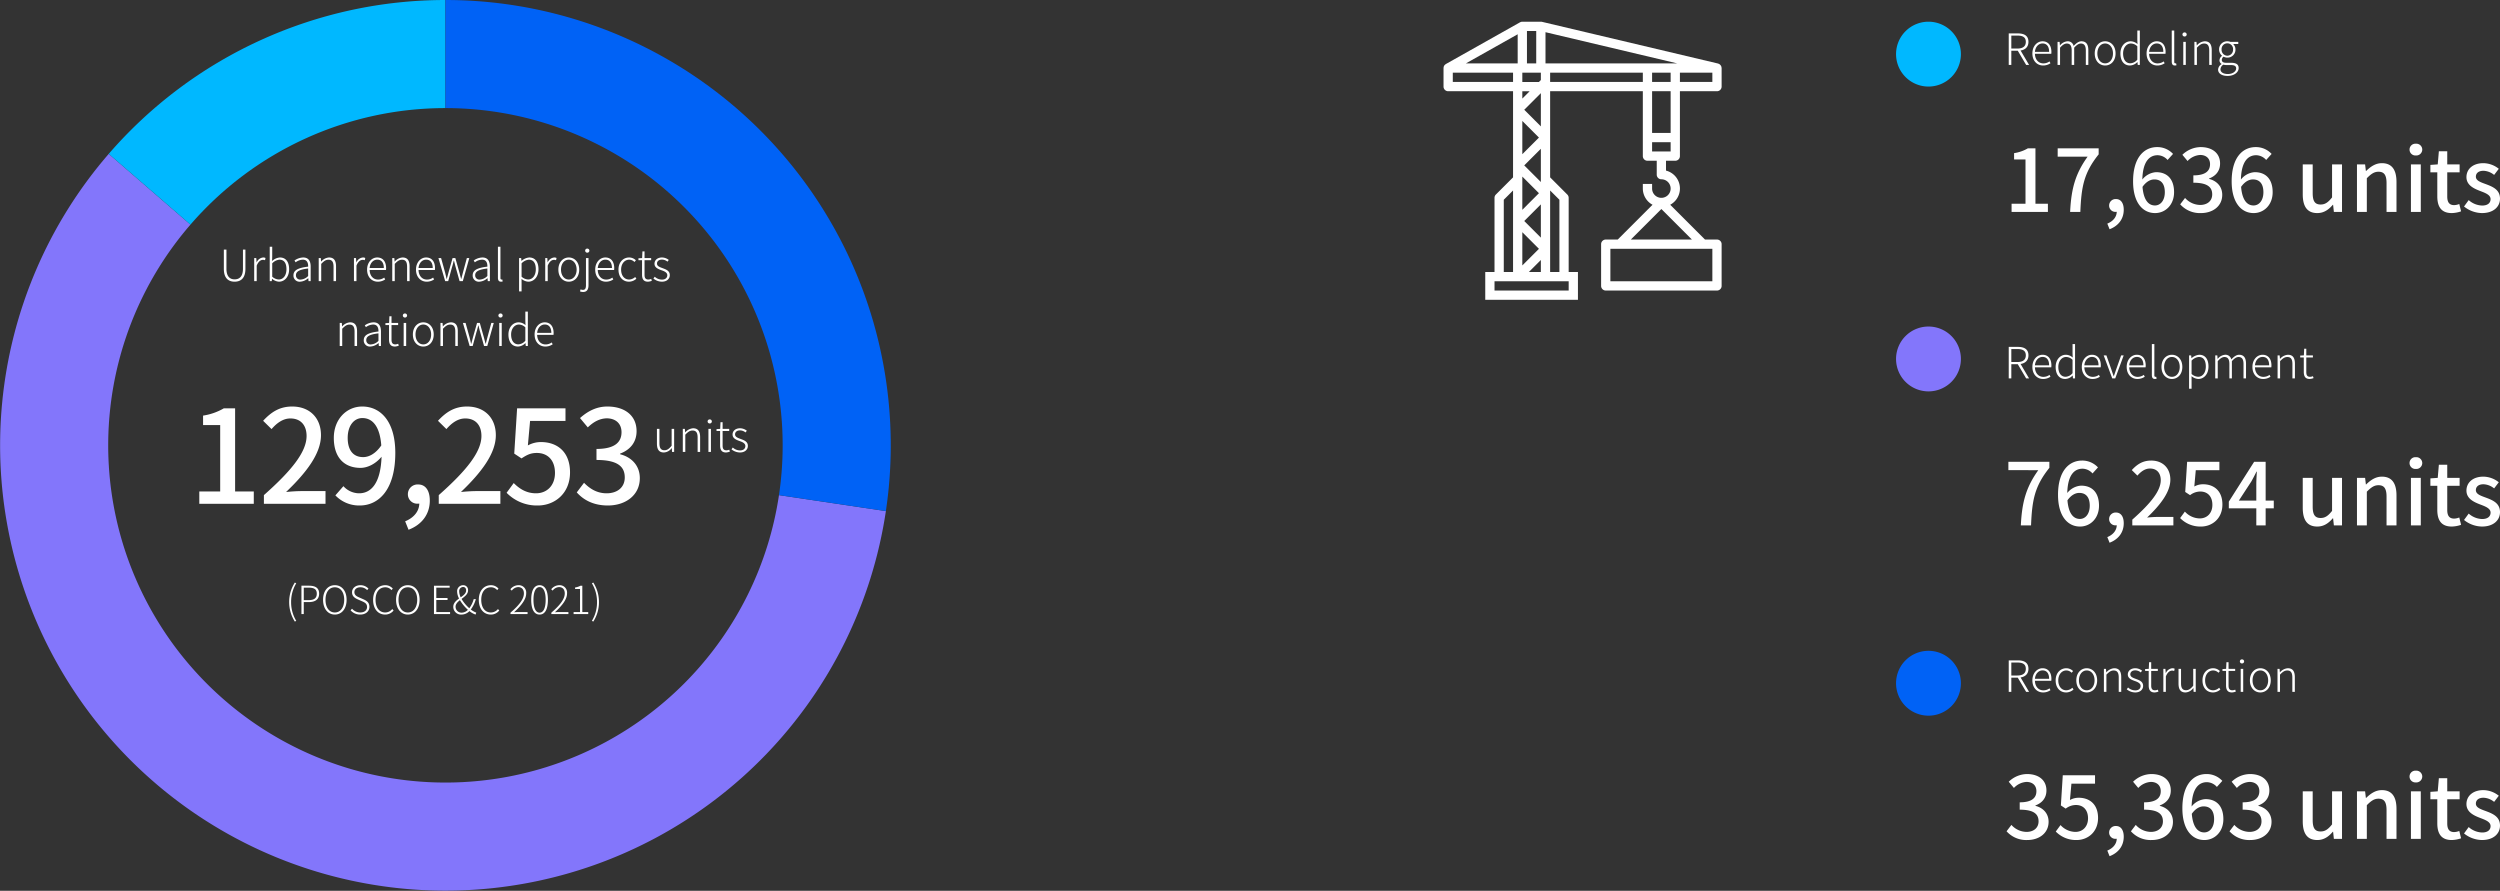 <svg xmlns="http://www.w3.org/2000/svg" width="1156.389" height="412.03" viewBox="0 0 1156.389 412.03">
  <rect x="0" y="0" width="1156.389" height="412.03" fill="#333333" stroke="none"/>
  <g id="그룹_3760" data-name="그룹 3760" transform="translate(-2748.971 -342.962)">
    <path id="패스_1" data-name="패스 1" d="M431.937,235.4A180.988,180.988,0,1,1,116.091,90.22" transform="translate(2702.079 340.279)" fill="none" stroke="#8376fb" stroke-miterlimit="10" stroke-width="50" fill-rule="evenodd"/>
    <path id="패스_2" data-name="패스 2" d="M88.75,128.93A180.99,180.99,0,0,1,225.594,66.393" transform="translate(2729.419 301.569)" fill="none" stroke="#00b8ff" stroke-miterlimit="10" stroke-width="50" fill-rule="evenodd"/>
    <path id="패스_3" data-name="패스 3" d="M140.888,66.393a180.995,180.995,0,0,1,179,207.722" transform="translate(2814.125 301.569)" fill="none" stroke="#0062f6" stroke-miterlimit="10" stroke-width="50" fill-rule="evenodd"/>
    <path id="패스_2339" data-name="패스 2339" d="M5.16,0h25.2V-5.7H21.72V-44.16H16.5A27.127,27.127,0,0,1,6.9-40.8v4.38h7.92V-5.7H5.16ZM35.04,0h28.5V-5.88H52.5c-2.16,0-4.92.18-7.2.42,9.36-8.94,16.14-17.76,16.14-26.28C61.44-39.72,56.22-45,48.12-45c-5.76,0-9.66,2.52-13.44,6.6l3.9,3.84c2.34-2.7,5.22-4.92,8.7-4.92,4.92,0,7.5,3.3,7.5,8.1,0,7.26-6.72,15.84-19.74,27.36Zm45.9-21.6c-4.62,0-7.14-3.24-7.14-8.88,0-5.76,3-9.18,6.78-9.18,4.8,0,8.1,3.96,8.76,12.66C86.7-23.16,83.64-21.6,80.94-21.6ZM68.1-3.9A15.155,15.155,0,0,0,79.38.78c8.52,0,16.44-6.96,16.44-24.36C95.82-38.16,88.98-45,80.52-45c-7.14,0-13.14,5.76-13.14,14.52,0,9.24,4.98,13.86,12.36,13.86,3.36,0,7.14-1.98,9.72-5.16C89.04-9.18,84.42-4.86,79.08-4.86a9.844,9.844,0,0,1-7.26-3.3ZM101.94,12c6.18-2.34,9.84-7.2,9.84-13.5,0-4.62-1.98-7.44-5.34-7.44a4.483,4.483,0,0,0-4.8,4.44,4.327,4.327,0,0,0,4.62,4.44,2.461,2.461,0,0,0,.66-.06c-.06,3.54-2.46,6.54-6.54,8.22ZM115.92,0h28.5V-5.88H133.38c-2.16,0-4.92.18-7.2.42,9.36-8.94,16.14-17.76,16.14-26.28C142.32-39.72,137.1-45,129-45c-5.76,0-9.66,2.52-13.44,6.6l3.9,3.84c2.34-2.7,5.22-4.92,8.7-4.92,4.92,0,7.5,3.3,7.5,8.1,0,7.26-6.72,15.84-19.74,27.36Zm45.84.78c7.74,0,14.88-5.52,14.88-15.3,0-9.66-6.06-14.04-13.44-14.04A12.45,12.45,0,0,0,157.14-27l1.02-11.34h16.38v-5.82H152.16l-1.32,20.94L154.2-21c2.58-1.68,4.26-2.52,7.08-2.52,5.04,0,8.4,3.36,8.4,9.24s-3.78,9.42-8.76,9.42c-4.62,0-7.8-2.22-10.32-4.74l-3.3,4.5A19.543,19.543,0,0,0,161.76.78Zm32.4,0c8.1,0,14.76-4.68,14.76-12.66,0-5.94-4.02-9.78-9.12-11.04v-.3c4.68-1.74,7.62-5.28,7.62-10.38,0-7.32-5.58-11.4-13.5-11.4-5.1,0-9.18,2.22-12.66,5.34l3.6,4.32c2.52-2.46,5.4-4.14,8.82-4.2,4.2.06,6.78,2.52,6.78,6.42,0,4.44-2.88,7.74-11.58,7.74v5.1c9.96,0,13.08,3.18,13.08,8.1,0,4.56-3.42,7.32-8.4,7.32-4.56,0-7.86-2.22-10.44-4.86l-3.36,4.44C182.7-1.98,187.2.78,194.16.78Z" transform="translate(2836 576)" fill="#fff"/>
    <path id="패스_2340" data-name="패스 2340" d="M-97.51.26c2.62,0,5-1.36,5-5.96v-8.88h-1.14v8.82c0,3.8-1.8,4.94-3.86,4.94-2.02,0-3.78-1.14-3.78-4.94v-8.82h-1.2V-5.7C-102.49-1.1-100.13.26-97.51.26ZM-88.45,0h1.16V-7.16c.78-1.98,1.92-2.68,2.86-2.68a2.254,2.254,0,0,1,.98.18l.24-1.04a2.148,2.148,0,0,0-1.08-.24,3.668,3.668,0,0,0-3.02,2.26h-.04l-.14-1.98h-.96Zm11.46.26c2.5,0,4.7-2.12,4.7-5.76,0-3.28-1.44-5.44-4.28-5.44a5.9,5.9,0,0,0-3.6,1.64l.06-2.04V-15.9h-1.16V0h.94l.14-1.08h.04A5.27,5.27,0,0,0-76.99.26Zm-.1-1.02a4.807,4.807,0,0,1-3.02-1.3V-8.22a5.252,5.252,0,0,1,3.32-1.7c2.38,0,3.26,1.86,3.26,4.42C-73.53-2.64-75.01-.76-77.09-.76Zm9.9,1.02a6.144,6.144,0,0,0,3.72-1.62h.04L-63.31,0h.98V-6.76c0-2.36-.9-4.18-3.44-4.18a7.393,7.393,0,0,0-4.04,1.4l.52.84a5.764,5.764,0,0,1,3.36-1.22c2.02,0,2.48,1.64,2.44,3.22-4.7.54-6.8,1.66-6.8,4.02A2.813,2.813,0,0,0-67.19.26Zm.24-.98a1.922,1.922,0,0,1-2.18-2.02c0-1.64,1.44-2.62,5.64-3.1v3.46A5.253,5.253,0,0,1-66.95-.72Zm8.34.72h1.16V-7.98c1.24-1.28,2.12-1.92,3.36-1.92,1.64,0,2.34,1.02,2.34,3.24V0h1.16V-6.82c0-2.74-1.02-4.12-3.24-4.12a5.243,5.243,0,0,0-3.64,1.9h-.04l-.14-1.62h-.96Zm16.3,0h1.16V-7.16c.78-1.98,1.92-2.68,2.86-2.68a2.254,2.254,0,0,1,.98.18l.24-1.04a2.148,2.148,0,0,0-1.08-.24,3.668,3.668,0,0,0-3.02,2.26h-.04l-.14-1.98h-.96Zm11.04.26a5.965,5.965,0,0,0,3.4-1.04l-.44-.86a4.773,4.773,0,0,1-2.84.92c-2.3,0-3.84-1.82-3.9-4.42h7.56a5.532,5.532,0,0,0,.06-.84c0-3.12-1.54-4.96-4.12-4.96-2.42,0-4.68,2.16-4.68,5.62C-36.23-1.82-34.01.26-31.27.26Zm-3.78-6.32c.22-2.44,1.78-3.88,3.52-3.88,1.86,0,3.04,1.3,3.04,3.88ZM-24.59,0h1.16V-7.98c1.24-1.28,2.12-1.92,3.36-1.92,1.64,0,2.34,1.02,2.34,3.24V0h1.16V-6.82c0-2.74-1.02-4.12-3.24-4.12a5.243,5.243,0,0,0-3.64,1.9h-.04l-.14-1.62h-.96ZM-8.65.26A5.965,5.965,0,0,0-5.25-.78l-.44-.86a4.773,4.773,0,0,1-2.84.92c-2.3,0-3.84-1.82-3.9-4.42h7.56a5.532,5.532,0,0,0,.06-.84c0-3.12-1.54-4.96-4.12-4.96-2.42,0-4.68,2.16-4.68,5.62C-13.61-1.82-11.39.26-8.65.26Zm-3.78-6.32c.22-2.44,1.78-3.88,3.52-3.88,1.86,0,3.04,1.3,3.04,3.88ZM-.11,0h1.4L3.03-6.38c.34-1.04.58-2.04.82-3.1h.1c.3,1.06.5,2.04.8,3.06L6.55,0h1.5l3-10.66H9.91L8.09-3.94c-.26,1.02-.5,1.94-.74,2.9H7.27c-.28-.96-.52-1.88-.78-2.9l-1.9-6.72H3.31L1.41-3.94c-.26,1-.5,1.94-.76,2.9H.55C.35-2,.11-2.92-.13-3.94l-1.86-6.72H-3.23ZM15.71.26a6.144,6.144,0,0,0,3.72-1.62h.04L19.59,0h.98V-6.76c0-2.36-.9-4.18-3.44-4.18a7.393,7.393,0,0,0-4.04,1.4l.52.84a5.764,5.764,0,0,1,3.36-1.22c2.02,0,2.48,1.64,2.44,3.22-4.7.54-6.8,1.66-6.8,4.02A2.813,2.813,0,0,0,15.71.26Zm.24-.98a1.922,1.922,0,0,1-2.18-2.02c0-1.64,1.44-2.62,5.64-3.1v3.46A5.253,5.253,0,0,1,15.95-.72Zm9.76.98a2.351,2.351,0,0,0,.78-.12l-.18-.92a1.789,1.789,0,0,1-.38.04c-.28,0-.48-.22-.48-.72V-15.9H24.29V-1.58C24.29-.34,24.75.26,25.71.26Zm8.36,4.5h1.16V.92l-.02-1.96A5.267,5.267,0,0,0,38.35.26c2.5,0,4.7-2.12,4.7-5.76,0-3.28-1.44-5.44-4.28-5.44a6.2,6.2,0,0,0-3.56,1.58h-.04l-.14-1.3h-.96ZM38.25-.76a4.891,4.891,0,0,1-3.02-1.3V-8.22a5.344,5.344,0,0,1,3.32-1.7c2.38,0,3.26,1.86,3.26,4.42C41.81-2.64,40.33-.76,38.25-.76ZM46.17,0h1.16V-7.16c.78-1.98,1.92-2.68,2.86-2.68a2.254,2.254,0,0,1,.98.18l.24-1.04a2.148,2.148,0,0,0-1.08-.24,3.668,3.668,0,0,0-3.02,2.26h-.04l-.14-1.98h-.96Zm10.9.26c2.58,0,4.82-2.04,4.82-5.58,0-3.56-2.24-5.62-4.82-5.62s-4.82,2.06-4.82,5.62C52.25-1.78,54.49.26,57.07.26Zm0-1c-2.08,0-3.6-1.86-3.6-4.58s1.52-4.6,3.6-4.6,3.62,1.88,3.62,4.6S59.15-.74,57.07-.74Zm6.6,5.76c1.74,0,2.52-1.1,2.52-3.22V-10.66H65.01V1.76c0,1.34-.22,2.28-1.4,2.28a3.345,3.345,0,0,1-1.1-.22l-.26.92A3.58,3.58,0,0,0,63.67,5.02Zm1.94-18.18a.932.932,0,0,0,.98-.92.929.929,0,0,0-.98-.96.913.913,0,0,0-.96.96A.915.915,0,0,0,65.61-13.16ZM74.25.26a5.965,5.965,0,0,0,3.4-1.04l-.44-.86a4.773,4.773,0,0,1-2.84.92c-2.3,0-3.84-1.82-3.9-4.42h7.56a5.532,5.532,0,0,0,.06-.84c0-3.12-1.54-4.96-4.12-4.96-2.42,0-4.68,2.16-4.68,5.62C69.29-1.82,71.51.26,74.25.26ZM70.47-6.06c.22-2.44,1.78-3.88,3.52-3.88,1.86,0,3.04,1.3,3.04,3.88ZM84.93.26a5.158,5.158,0,0,0,3.4-1.38l-.56-.8A4.258,4.258,0,0,1,84.99-.74c-2.24,0-3.72-1.86-3.72-4.58s1.62-4.6,3.74-4.6a3.5,3.5,0,0,1,2.44,1.08l.66-.8a4.509,4.509,0,0,0-3.12-1.3c-2.64,0-4.94,2.06-4.94,5.62C80.05-1.78,82.15.26,84.93.26Zm8.76,0a6.031,6.031,0,0,0,1.78-.4l-.28-.9a3.729,3.729,0,0,1-1.3.3c-1.42,0-1.78-.88-1.78-2.22V-9.68h3.06v-.98H92.11v-3.08h-.98l-.14,3.08-1.7.1v.88h1.66v6.64C90.95-1.06,91.59.26,93.69.26Zm6.44,0c2.36,0,3.66-1.4,3.66-3.04,0-2.06-1.8-2.64-3.44-3.26-1.24-.46-2.48-.9-2.48-2.08,0-.96.72-1.84,2.3-1.84a4.088,4.088,0,0,1,2.54.96l.6-.8a5.149,5.149,0,0,0-3.1-1.14c-2.24,0-3.5,1.32-3.5,2.88,0,1.84,1.76,2.5,3.34,3.06,1.24.44,2.58,1.02,2.58,2.28,0,1.1-.82,2.02-2.44,2.02a4.883,4.883,0,0,1-3.36-1.34l-.62.84A6.246,6.246,0,0,0,100.13.26ZM-48.89,30h1.16V22.02c1.24-1.28,2.12-1.92,3.36-1.92,1.64,0,2.34,1.02,2.34,3.24V30h1.16V23.18c0-2.74-1.02-4.12-3.24-4.12a5.243,5.243,0,0,0-3.64,1.9h-.04l-.14-1.62h-.96Zm14.22.26a6.144,6.144,0,0,0,3.72-1.62h.04l.12,1.36h.98V23.24c0-2.36-.9-4.18-3.44-4.18a7.393,7.393,0,0,0-4.04,1.4l.52.84a5.764,5.764,0,0,1,3.36-1.22c2.02,0,2.48,1.64,2.44,3.22-4.7.54-6.8,1.66-6.8,4.02A2.813,2.813,0,0,0-34.67,30.26Zm.24-.98a1.922,1.922,0,0,1-2.18-2.02c0-1.64,1.44-2.62,5.64-3.1v3.46A5.253,5.253,0,0,1-34.43,29.28Zm11.08.98a6.031,6.031,0,0,0,1.78-.4l-.28-.9a3.729,3.729,0,0,1-1.3.3c-1.42,0-1.78-.88-1.78-2.22V20.32h3.06v-.98h-3.06V16.26h-.98l-.14,3.08-1.7.1v.88h1.66v6.64C-26.09,28.94-25.45,30.26-23.35,30.26Zm4.04-.26h1.16V19.34h-1.16Zm.6-13.16a.944.944,0,0,0,.98-.92.94.94,0,0,0-.98-.96.929.929,0,0,0-.98.96A.932.932,0,0,0-18.71,16.84Zm8.48,13.42c2.58,0,4.82-2.04,4.82-5.58,0-3.56-2.24-5.62-4.82-5.62s-4.82,2.06-4.82,5.62C-15.05,28.22-12.81,30.26-10.23,30.26Zm0-1c-2.08,0-3.6-1.86-3.6-4.58s1.52-4.6,3.6-4.6,3.62,1.88,3.62,4.6S-8.15,29.26-10.23,29.26Zm7.94.74h1.16V22.02C.11,20.74.99,20.1,2.23,20.1c1.64,0,2.34,1.02,2.34,3.24V30H5.73V23.18c0-2.74-1.02-4.12-3.24-4.12a5.243,5.243,0,0,0-3.64,1.9h-.04l-.14-1.62h-.96Zm13.5,0h1.4l1.74-6.38c.34-1.04.58-2.04.82-3.1h.1c.3,1.06.5,2.04.8,3.06L17.87,30h1.5l3-10.66H21.23l-1.82,6.72c-.26,1.02-.5,1.94-.74,2.9h-.08c-.28-.96-.52-1.88-.78-2.9l-1.9-6.72H14.63l-1.9,6.72c-.26,1-.5,1.94-.76,2.9h-.1c-.2-.96-.44-1.88-.68-2.9L9.33,19.34H8.09Zm13.68,0h1.16V19.34H24.89Zm.6-13.16a.941.941,0,1,0,0-1.88.941.941,0,1,0,0,1.88Zm8.08,13.42a4.941,4.941,0,0,0,3.42-1.6h.04L37.17,30h.96V14.1H36.97v4.34l.08,1.92a4.787,4.787,0,0,0-3.18-1.3c-2.52,0-4.72,2.18-4.72,5.62C29.15,28.26,30.89,30.26,33.57,30.26Zm.2-1.02c-2.16,0-3.38-1.8-3.38-4.56,0-2.62,1.56-4.6,3.6-4.6a4.3,4.3,0,0,1,2.98,1.32v6.16A4.463,4.463,0,0,1,33.77,29.24Zm12.44,1.02a5.965,5.965,0,0,0,3.4-1.04l-.44-.86a4.773,4.773,0,0,1-2.84.92c-2.3,0-3.84-1.82-3.9-4.42h7.56a5.532,5.532,0,0,0,.06-.84c0-3.12-1.54-4.96-4.12-4.96-2.42,0-4.68,2.16-4.68,5.62C41.25,28.18,43.47,30.26,46.21,30.26Zm-3.78-6.32c.22-2.44,1.78-3.88,3.52-3.88,1.86,0,3.04,1.3,3.04,3.88Z" transform="translate(2955 473)" fill="#fff"/>
    <path id="패스_2342" data-name="패스 2342" d="M4.356,3.474,5,3.15A16.551,16.551,0,0,1,2.628-5.544,16.6,16.6,0,0,1,5-14.238l-.648-.342A16.6,16.6,0,0,0,1.728-5.544,16.537,16.537,0,0,0,4.356,3.474ZM7.4,0h1.08V-5.544h2.394c2.916,0,4.716-1.26,4.716-3.888,0-2.718-1.818-3.69-4.788-3.69H7.4Zm1.08-6.444v-5.778h2.106c2.61,0,3.906.666,3.906,2.79,0,2.106-1.242,2.988-3.834,2.988ZM22.842.234c3.2,0,5.454-2.664,5.454-6.84,0-4.158-2.25-6.75-5.454-6.75-3.168,0-5.436,2.592-5.436,6.75C17.406-2.43,19.674.234,22.842.234Zm0-.972c-2.592,0-4.3-2.3-4.3-5.868s1.71-5.778,4.3-5.778c2.61,0,4.338,2.214,4.338,5.778S25.452-.738,22.842-.738ZM34.6.234c2.574,0,4.248-1.548,4.248-3.564,0-2-1.26-2.826-2.754-3.492l-1.962-.864C33.174-8.1,31.9-8.658,31.9-10.152c0-1.35,1.116-2.232,2.79-2.232a4.211,4.211,0,0,1,3.1,1.314l.612-.7a5.012,5.012,0,0,0-3.708-1.584c-2.232,0-3.888,1.35-3.888,3.294,0,1.926,1.494,2.754,2.664,3.276l1.962.864c1.3.576,2.322,1.08,2.322,2.664,0,1.494-1.206,2.52-3.15,2.52a5.052,5.052,0,0,1-3.8-1.746l-.666.756A5.84,5.84,0,0,0,34.6.234Zm11.5,0a4.917,4.917,0,0,0,3.924-1.872l-.612-.684A4.2,4.2,0,0,1,46.152-.738c-2.754,0-4.464-2.286-4.464-5.868,0-3.546,1.746-5.778,4.518-5.778A3.688,3.688,0,0,1,49.05-11.07l.612-.7a4.539,4.539,0,0,0-3.456-1.584c-3.33,0-5.652,2.592-5.652,6.786S42.858.234,46.1.234Zm10.512,0c3.2,0,5.454-2.664,5.454-6.84,0-4.158-2.25-6.75-5.454-6.75-3.168,0-5.436,2.592-5.436,6.75C51.174-2.43,53.442.234,56.61.234Zm0-.972c-2.592,0-4.3-2.3-4.3-5.868s1.71-5.778,4.3-5.778c2.61,0,4.338,2.214,4.338,5.778S59.22-.738,56.61-.738ZM68.706,0h7.452V-.936H69.786V-6.5h5.2v-.918h-5.2V-12.2H75.96v-.918H68.706ZM78.7-3.4c0-1.224.918-2.16,2.016-3.024A19.594,19.594,0,0,0,84.4-1.962,4.148,4.148,0,0,1,81.576-.648,2.739,2.739,0,0,1,78.7-3.4Zm1.674-7.02a1.89,1.89,0,0,1,1.8-2.106c1.026,0,1.4.792,1.4,1.638,0,1.314-1.188,2.214-2.5,3.15A6.611,6.611,0,0,1,80.37-10.422Zm7.9,9.756a9.5,9.5,0,0,1-2.52-1.44,14.723,14.723,0,0,0,2.322-4.806h-.99A12.4,12.4,0,0,1,85.05-2.7,17.282,17.282,0,0,1,81.468-7c1.476-1.116,3.006-2.232,3.006-3.942a2.194,2.194,0,0,0-2.268-2.412,2.768,2.768,0,0,0-2.79,2.952A7.625,7.625,0,0,0,80.3-7.182c-1.368.99-2.664,2.106-2.664,3.834A3.578,3.578,0,0,0,81.468.234a5.059,5.059,0,0,0,3.636-1.6,9.279,9.279,0,0,0,2.844,1.6Zm6.714.9A4.917,4.917,0,0,0,98.91-1.638L98.3-2.322A4.2,4.2,0,0,1,95.04-.738c-2.754,0-4.464-2.286-4.464-5.868,0-3.546,1.746-5.778,4.518-5.778a3.688,3.688,0,0,1,2.844,1.314l.612-.7a4.539,4.539,0,0,0-3.456-1.584c-3.33,0-5.652,2.592-5.652,6.786S91.746.234,94.986.234ZM104.094,0H112V-.936H107.91c-.684,0-1.44.054-2.16.108,3.492-3.258,5.616-6.012,5.616-8.766a3.437,3.437,0,0,0-3.636-3.762,4.825,4.825,0,0,0-3.69,1.89l.666.63a3.909,3.909,0,0,1,2.916-1.638c1.854,0,2.682,1.278,2.682,2.916,0,2.376-1.764,5.076-6.21,8.91Zm13.464.234c2.376,0,3.852-2.232,3.852-6.84,0-4.554-1.476-6.75-3.852-6.75-2.394,0-3.87,2.2-3.87,6.75C113.688-2,115.164.234,117.558.234Zm0-.882c-1.71,0-2.826-1.98-2.826-5.958,0-3.906,1.116-5.868,2.826-5.868,1.692,0,2.808,1.962,2.808,5.868C120.366-2.628,119.25-.648,117.558-.648ZM122.994,0h7.9V-.936H126.81c-.684,0-1.44.054-2.16.108,3.492-3.258,5.616-6.012,5.616-8.766a3.437,3.437,0,0,0-3.636-3.762,4.825,4.825,0,0,0-3.69,1.89l.666.63a3.909,3.909,0,0,1,2.916-1.638c1.854,0,2.682,1.278,2.682,2.916,0,2.376-1.764,5.076-6.21,8.91Zm10.3,0h6.768V-.918h-2.736v-12.2h-.846a7.533,7.533,0,0,1-2.5.828v.7h2.286V-.918h-2.97ZM142.4,3.474a16.537,16.537,0,0,0,2.628-9.018A16.6,16.6,0,0,0,142.4-14.58l-.648.342a16.6,16.6,0,0,1,2.376,8.694A16.551,16.551,0,0,1,141.75,3.15Z" transform="translate(2881 627)" fill="#fff"/>
    <path id="패스_2345" data-name="패스 2345" d="M3.32-13.58H6.1c2.52,0,3.92.78,3.92,2.9,0,2.1-1.4,3.1-3.92,3.1H3.32ZM11.54,0,7.6-6.68c2.22-.34,3.64-1.68,3.64-4,0-2.84-1.96-3.9-4.86-3.9H2.12V0h1.2V-6.58H6.3L10.18,0Zm6.48.26a5.965,5.965,0,0,0,3.4-1.04l-.44-.86a4.773,4.773,0,0,1-2.84.92c-2.3,0-3.84-1.82-3.9-4.42H21.8a5.532,5.532,0,0,0,.06-.84c0-3.12-1.54-4.96-4.12-4.96-2.42,0-4.68,2.16-4.68,5.62C13.06-1.82,15.28.26,18.02.26ZM14.24-6.06c.22-2.44,1.78-3.88,3.52-3.88,1.86,0,3.04,1.3,3.04,3.88ZM24.7,0h1.16V-7.98C26.98-9.26,28-9.9,28.94-9.9c1.58,0,2.3,1.02,2.3,3.24V0H32.4V-7.98c1.14-1.28,2.12-1.92,3.08-1.92,1.56,0,2.3,1.02,2.3,3.24V0h1.16V-6.82c0-2.74-1.06-4.12-3.2-4.12-1.24,0-2.4.86-3.6,2.16a2.762,2.762,0,0,0-2.94-2.16,4.951,4.951,0,0,0-3.36,1.9H25.8l-.14-1.62H24.7ZM46.72.26c2.58,0,4.82-2.04,4.82-5.58,0-3.56-2.24-5.62-4.82-5.62S41.9-8.88,41.9-5.32C41.9-1.78,44.14.26,46.72.26Zm0-1c-2.08,0-3.6-1.86-3.6-4.58s1.52-4.6,3.6-4.6,3.62,1.88,3.62,4.6S48.8-.74,46.72-.74ZM58.2.26a4.941,4.941,0,0,0,3.42-1.6h.04L61.8,0h.96V-15.9H61.6v4.34l.08,1.92a4.787,4.787,0,0,0-3.18-1.3c-2.52,0-4.72,2.18-4.72,5.62C53.78-1.74,55.52.26,58.2.26Zm.2-1.02c-2.16,0-3.38-1.8-3.38-4.56,0-2.62,1.56-4.6,3.6-4.6A4.3,4.3,0,0,1,61.6-8.6v6.16A4.463,4.463,0,0,1,58.4-.76ZM70.84.26a5.965,5.965,0,0,0,3.4-1.04l-.44-.86a4.773,4.773,0,0,1-2.84.92c-2.3,0-3.84-1.82-3.9-4.42h7.56a5.532,5.532,0,0,0,.06-.84c0-3.12-1.54-4.96-4.12-4.96-2.42,0-4.68,2.16-4.68,5.62C65.88-1.82,68.1.26,70.84.26ZM67.06-6.06c.22-2.44,1.78-3.88,3.52-3.88,1.86,0,3.04,1.3,3.04,3.88ZM78.94.26a2.351,2.351,0,0,0,.78-.12l-.18-.92a1.789,1.789,0,0,1-.38.04c-.28,0-.48-.22-.48-.72V-15.9H77.52V-1.58C77.52-.34,77.98.26,78.94.26ZM82.86,0h1.16V-10.66H82.86Zm.6-13.16a.944.944,0,0,0,.98-.92.94.94,0,0,0-.98-.96.929.929,0,0,0-.98.96A.932.932,0,0,0,83.46-13.16ZM88,0h1.16V-7.98C90.4-9.26,91.28-9.9,92.52-9.9c1.64,0,2.34,1.02,2.34,3.24V0h1.16V-6.82c0-2.74-1.02-4.12-3.24-4.12a5.243,5.243,0,0,0-3.64,1.9H89.1l-.14-1.62H88Zm15.36,5.08c3.12,0,5.12-1.76,5.12-3.62,0-1.7-1.14-2.46-3.56-2.46h-2.24c-1.54,0-2-.58-2-1.34a1.834,1.834,0,0,1,.84-1.48,3.6,3.6,0,0,0,1.72.44A3.67,3.67,0,0,0,107-7.14a3.4,3.4,0,0,0-1.1-2.56h2.4v-.96h-3.64a3.79,3.79,0,0,0-1.42-.28,3.724,3.724,0,0,0-3.82,3.78,3.86,3.86,0,0,0,1.36,2.9v.08A2.651,2.651,0,0,0,99.6-2.2a1.912,1.912,0,0,0,.96,1.72v.1a3.24,3.24,0,0,0-1.6,2.54C98.96,3.96,100.7,5.08,103.36,5.08Zm-.12-9.34a2.733,2.733,0,0,1-2.66-2.9A2.645,2.645,0,0,1,103.24-10a2.642,2.642,0,0,1,2.64,2.84A2.73,2.73,0,0,1,103.24-4.26Zm.26,8.46c-2.18,0-3.44-.88-3.44-2.18a2.674,2.674,0,0,1,1.32-2.14,7.5,7.5,0,0,0,1.34.18h2.18c1.58,0,2.42.42,2.42,1.56C107.32,2.9,105.82,4.2,103.5,4.2Z" transform="translate(3676 373)" fill="#fff"/>
    <path id="패스_2346" data-name="패스 2346" d="M3.32-13.58H6.1c2.52,0,3.92.78,3.92,2.9,0,2.1-1.4,3.1-3.92,3.1H3.32ZM11.54,0,7.6-6.68c2.22-.34,3.64-1.68,3.64-4,0-2.84-1.96-3.9-4.86-3.9H2.12V0h1.2V-6.58H6.3L10.18,0Zm6.48.26a5.965,5.965,0,0,0,3.4-1.04l-.44-.86a4.773,4.773,0,0,1-2.84.92c-2.3,0-3.84-1.82-3.9-4.42H21.8a5.532,5.532,0,0,0,.06-.84c0-3.12-1.54-4.96-4.12-4.96-2.42,0-4.68,2.16-4.68,5.62C13.06-1.82,15.28.26,18.02.26ZM14.24-6.06c.22-2.44,1.78-3.88,3.52-3.88,1.86,0,3.04,1.3,3.04,3.88Zm14,6.32a4.941,4.941,0,0,0,3.42-1.6h.04L31.84,0h.96V-15.9H31.64v4.34l.08,1.92a4.787,4.787,0,0,0-3.18-1.3c-2.52,0-4.72,2.18-4.72,5.62C23.82-1.74,25.56.26,28.24.26Zm.2-1.02c-2.16,0-3.38-1.8-3.38-4.56,0-2.62,1.56-4.6,3.6-4.6A4.3,4.3,0,0,1,31.64-8.6v6.16A4.463,4.463,0,0,1,28.44-.76ZM40.88.26a5.965,5.965,0,0,0,3.4-1.04l-.44-.86A4.773,4.773,0,0,1,41-.72c-2.3,0-3.84-1.82-3.9-4.42h7.56a5.532,5.532,0,0,0,.06-.84c0-3.12-1.54-4.96-4.12-4.96-2.42,0-4.68,2.16-4.68,5.62C35.92-1.82,38.14.26,40.88.26ZM37.1-6.06c.22-2.44,1.78-3.88,3.52-3.88,1.86,0,3.04,1.3,3.04,3.88ZM50,0h1.38L55.3-10.66H54.12L51.8-4.12c-.34,1.04-.72,2.12-1.06,3.08h-.08C50.3-2,49.94-3.08,49.6-4.12l-2.3-6.54H46.04ZM61.64.26a5.965,5.965,0,0,0,3.4-1.04l-.44-.86a4.773,4.773,0,0,1-2.84.92c-2.3,0-3.84-1.82-3.9-4.42h7.56a5.532,5.532,0,0,0,.06-.84c0-3.12-1.54-4.96-4.12-4.96-2.42,0-4.68,2.16-4.68,5.62C56.68-1.82,58.9.26,61.64.26ZM57.86-6.06c.22-2.44,1.78-3.88,3.52-3.88,1.86,0,3.04,1.3,3.04,3.88ZM69.74.26a2.351,2.351,0,0,0,.78-.12l-.18-.92a1.789,1.789,0,0,1-.38.04c-.28,0-.48-.22-.48-.72V-15.9H68.32V-1.58C68.32-.34,68.78.26,69.74.26Zm7.86,0c2.58,0,4.82-2.04,4.82-5.58,0-3.56-2.24-5.62-4.82-5.62s-4.82,2.06-4.82,5.62C72.78-1.78,75.02.26,77.6.26Zm0-1C75.52-.74,74-2.6,74-5.32s1.52-4.6,3.6-4.6,3.62,1.88,3.62,4.6S79.68-.74,77.6-.74Zm7.94,5.5H86.7V.92l-.02-1.96A5.267,5.267,0,0,0,89.82.26c2.5,0,4.7-2.12,4.7-5.76,0-3.28-1.44-5.44-4.28-5.44a6.2,6.2,0,0,0-3.56,1.58h-.04l-.14-1.3h-.96ZM89.72-.76a4.891,4.891,0,0,1-3.02-1.3V-8.22a5.344,5.344,0,0,1,3.32-1.7c2.38,0,3.26,1.86,3.26,4.42C93.28-2.64,91.8-.76,89.72-.76ZM97.64,0H98.8V-7.98c1.12-1.28,2.14-1.92,3.08-1.92,1.58,0,2.3,1.02,2.3,3.24V0h1.16V-7.98c1.14-1.28,2.12-1.92,3.08-1.92,1.56,0,2.3,1.02,2.3,3.24V0h1.16V-6.82c0-2.74-1.06-4.12-3.2-4.12-1.24,0-2.4.86-3.6,2.16a2.762,2.762,0,0,0-2.94-2.16,4.951,4.951,0,0,0-3.36,1.9h-.04l-.14-1.62h-.96ZM119.8.26a5.965,5.965,0,0,0,3.4-1.04l-.44-.86a4.773,4.773,0,0,1-2.84.92c-2.3,0-3.84-1.82-3.9-4.42h7.56a5.532,5.532,0,0,0,.06-.84c0-3.12-1.54-4.96-4.12-4.96-2.42,0-4.68,2.16-4.68,5.62C114.84-1.82,117.06.26,119.8.26Zm-3.78-6.32c.22-2.44,1.78-3.88,3.52-3.88,1.86,0,3.04,1.3,3.04,3.88ZM126.48,0h1.16V-7.98c1.24-1.28,2.12-1.92,3.36-1.92,1.64,0,2.34,1.02,2.34,3.24V0h1.16V-6.82c0-2.74-1.02-4.12-3.24-4.12a5.243,5.243,0,0,0-3.64,1.9h-.04l-.14-1.62h-.96Zm14.86.26a6.031,6.031,0,0,0,1.78-.4l-.28-.9a3.729,3.729,0,0,1-1.3.3c-1.42,0-1.78-.88-1.78-2.22V-9.68h3.06v-.98h-3.06v-3.08h-.98l-.14,3.08-1.7.1v.88h1.66v6.64C138.6-1.06,139.24.26,141.34.26Z" transform="translate(3676 518)" fill="#fff"/>
    <path id="패스_2347" data-name="패스 2347" d="M3.44,0h16.8V-3.8H14.48V-29.44H11A18.085,18.085,0,0,1,4.6-27.2v2.92H9.88V-3.8H3.44ZM30.52,0h4.72c.48-11.52,1.56-18,8.48-26.64v-2.8H24.76v3.88H38.6C32.92-17.64,31.04-10.76,30.52,0ZM48.76,8c4.12-1.56,6.56-4.8,6.56-9,0-3.08-1.32-4.96-3.56-4.96A2.989,2.989,0,0,0,48.56-3,2.885,2.885,0,0,0,51.64-.04a1.641,1.641,0,0,0,.44-.04c-.04,2.36-1.64,4.36-4.36,5.48Zm21-11C66.6-3,64.48-5.76,64-11.6c1.76-2.52,3.76-3.44,5.48-3.44,3.16,0,4.84,2.12,4.84,5.92S72.32-3,69.76-3Zm8.36-23.84A9.887,9.887,0,0,0,70.76-30c-5.8,0-11.12,4.52-11.12,15.84C59.64-4.16,64.2.52,69.8.52c4.8,0,8.8-3.8,8.8-9.64,0-6.24-3.32-9.28-8.28-9.28a8.851,8.851,0,0,0-6.4,3.4c.2-8.4,3.32-11.24,7.08-11.24a6.325,6.325,0,0,1,4.6,2.2ZM91.04.52c5.4,0,9.84-3.12,9.84-8.44,0-3.96-2.68-6.52-6.08-7.36v-.2c3.12-1.16,5.08-3.52,5.08-6.92,0-4.88-3.72-7.6-9-7.6a12.407,12.407,0,0,0-8.44,3.56l2.4,2.88a8.621,8.621,0,0,1,5.88-2.8c2.8.04,4.52,1.68,4.52,4.28,0,2.96-1.92,5.16-7.72,5.16v3.4c6.64,0,8.72,2.12,8.72,5.4,0,3.04-2.28,4.88-5.6,4.88a9.514,9.514,0,0,1-6.96-3.24L81.44-3.52A12.219,12.219,0,0,0,91.04.52ZM115.36-3c-3.16,0-5.28-2.76-5.76-8.6,1.76-2.52,3.76-3.44,5.48-3.44,3.16,0,4.84,2.12,4.84,5.92S117.92-3,115.36-3Zm8.36-23.84A9.887,9.887,0,0,0,116.36-30c-5.8,0-11.12,4.52-11.12,15.84,0,10,4.56,14.68,10.16,14.68,4.8,0,8.8-3.8,8.8-9.64,0-6.24-3.32-9.28-8.28-9.28a8.851,8.851,0,0,0-6.4,3.4c.2-8.4,3.32-11.24,7.08-11.24a6.325,6.325,0,0,1,4.6,2.2ZM144.84.52c3.04,0,5.2-1.52,7.2-3.84h.12L152.52,0h3.76V-22h-4.6V-6.72c-1.84,2.32-3.24,3.28-5.28,3.28-2.6,0-3.68-1.48-3.68-5.28V-22h-4.6V-8.16C138.12-2.56,140.16.52,144.84.52ZM163.2,0h4.56V-15.6c1.96-1.96,3.36-3,5.4-3,2.6,0,3.72,1.52,3.72,5.32V0h4.6V-13.84c0-5.6-2.08-8.72-6.76-8.72-3,0-5.24,1.64-7.28,3.6h-.12L166.96-22H163.2Zm24.96,0h4.56V-22h-4.56Zm2.28-26.12a2.76,2.76,0,0,0,2.96-2.72,2.736,2.736,0,0,0-2.96-2.72,2.7,2.7,0,0,0-2.92,2.72A2.725,2.725,0,0,0,190.44-26.12ZM207.04.52a14.076,14.076,0,0,0,4.32-.8l-.84-3.4a6.559,6.559,0,0,1-2.36.52c-2.28,0-3.2-1.36-3.2-4V-18.32h5.72V-22h-5.72v-6.08h-3.88L200.56-22l-3.4.24v3.44h3.2V-7.2C200.36-2.56,202.08.52,207.04.52ZM221,.52c5.44,0,8.36-3,8.36-6.68,0-4.16-3.4-5.52-6.48-6.68-2.4-.88-4.68-1.6-4.68-3.48,0-1.52,1.12-2.72,3.52-2.72a8.233,8.233,0,0,1,4.92,1.92l2.16-2.84a11.581,11.581,0,0,0-7.16-2.6c-4.84,0-7.8,2.76-7.8,6.44,0,3.72,3.36,5.28,6.28,6.4,2.4.92,4.88,1.8,4.88,3.8,0,1.68-1.24,2.96-3.88,2.96a9.751,9.751,0,0,1-6.24-2.52l-2.16,2.96A13.532,13.532,0,0,0,221,.52Z" transform="translate(3676 441)" fill="#fff"/>
    <path id="패스_2348" data-name="패스 2348" d="M7.72,0h4.72c.48-11.52,1.56-18,8.48-26.64v-2.8H1.96v3.88H15.8C10.12-17.64,8.24-10.76,7.72,0ZM35.04-3c-3.16,0-5.28-2.76-5.76-8.6,1.76-2.52,3.76-3.44,5.48-3.44,3.16,0,4.84,2.12,4.84,5.92S37.6-3,35.04-3ZM43.4-26.84A9.887,9.887,0,0,0,36.04-30c-5.8,0-11.12,4.52-11.12,15.84,0,10,4.56,14.68,10.16,14.68,4.8,0,8.8-3.8,8.8-9.64,0-6.24-3.32-9.28-8.28-9.28A8.851,8.851,0,0,0,29.2-15c.2-8.4,3.32-11.24,7.08-11.24a6.325,6.325,0,0,1,4.6,2.2ZM48.76,8c4.12-1.56,6.56-4.8,6.56-9,0-3.08-1.32-4.96-3.56-4.96A2.989,2.989,0,0,0,48.56-3,2.885,2.885,0,0,0,51.64-.04a1.641,1.641,0,0,0,.44-.04c-.04,2.36-1.64,4.36-4.36,5.48ZM59.28,0h19V-3.92H70.92c-1.44,0-3.28.12-4.8.28C72.36-9.6,76.88-15.48,76.88-21.16,76.88-26.48,73.4-30,68-30c-3.84,0-6.44,1.68-8.96,4.4l2.6,2.56c1.56-1.8,3.48-3.28,5.8-3.28,3.28,0,5,2.2,5,5.4,0,4.84-4.48,10.56-13.16,18.24ZM91.04.52c5.16,0,9.92-3.68,9.92-10.2,0-6.44-4.04-9.36-8.96-9.36A8.3,8.3,0,0,0,87.96-18l.68-7.56H99.56v-3.88H84.64l-.88,13.96L86-14a7.746,7.746,0,0,1,4.72-1.68c3.36,0,5.6,2.24,5.6,6.16S93.8-3.24,90.48-3.24A9.42,9.42,0,0,1,83.6-6.4l-2.2,3A13.028,13.028,0,0,0,91.04.52Zm17.52-12,5.8-8.88c.84-1.52,1.64-3.04,2.36-4.52h.16c-.08,1.6-.24,4.08-.24,5.68v7.72Zm16.16,0h-3.76V-29.44h-5.32L103.92-11v3.08h12.72V0h4.32V-7.92h3.76Zm20.12,12c3.04,0,5.2-1.52,7.2-3.84h.12L152.52,0h3.76V-22h-4.6V-6.72c-1.84,2.32-3.24,3.28-5.28,3.28-2.6,0-3.68-1.48-3.68-5.28V-22h-4.6V-8.16C138.12-2.56,140.16.52,144.84.52ZM163.2,0h4.56V-15.6c1.96-1.96,3.36-3,5.4-3,2.6,0,3.72,1.52,3.72,5.32V0h4.6V-13.84c0-5.6-2.08-8.72-6.76-8.72-3,0-5.24,1.64-7.28,3.6h-.12L166.96-22H163.2Zm24.96,0h4.56V-22h-4.56Zm2.28-26.12a2.76,2.76,0,0,0,2.96-2.72,2.736,2.736,0,0,0-2.96-2.72,2.7,2.7,0,0,0-2.92,2.72A2.725,2.725,0,0,0,190.44-26.12ZM207.04.52a14.076,14.076,0,0,0,4.32-.8l-.84-3.4a6.559,6.559,0,0,1-2.36.52c-2.28,0-3.2-1.36-3.2-4V-18.32h5.72V-22h-5.72v-6.08h-3.88L200.56-22l-3.4.24v3.44h3.2V-7.2C200.36-2.56,202.08.52,207.04.52ZM221,.52c5.44,0,8.36-3,8.36-6.68,0-4.16-3.4-5.52-6.48-6.68-2.4-.88-4.68-1.6-4.68-3.48,0-1.52,1.12-2.72,3.52-2.72a8.233,8.233,0,0,1,4.92,1.92l2.16-2.84a11.581,11.581,0,0,0-7.16-2.6c-4.84,0-7.8,2.76-7.8,6.44,0,3.72,3.36,5.28,6.28,6.4,2.4.92,4.88,1.8,4.88,3.8,0,1.68-1.24,2.96-3.88,2.96a9.751,9.751,0,0,1-6.24-2.52l-2.16,2.96A13.532,13.532,0,0,0,221,.52Z" transform="translate(3676 586)" fill="#fff"/>
    <path id="패스_2349" data-name="패스 2349" d="M3.32-13.58H6.1c2.52,0,3.92.78,3.92,2.9,0,2.1-1.4,3.1-3.92,3.1H3.32ZM11.54,0,7.6-6.68c2.22-.34,3.64-1.68,3.64-4,0-2.84-1.96-3.9-4.86-3.9H2.12V0h1.2V-6.58H6.3L10.18,0Zm6.48.26a5.965,5.965,0,0,0,3.4-1.04l-.44-.86a4.773,4.773,0,0,1-2.84.92c-2.3,0-3.84-1.82-3.9-4.42H21.8a5.532,5.532,0,0,0,.06-.84c0-3.12-1.54-4.96-4.12-4.96-2.42,0-4.68,2.16-4.68,5.62C13.06-1.82,15.28.26,18.02.26ZM14.24-6.06c.22-2.44,1.78-3.88,3.52-3.88,1.86,0,3.04,1.3,3.04,3.88ZM28.7.26a5.158,5.158,0,0,0,3.4-1.38l-.56-.8A4.258,4.258,0,0,1,28.76-.74c-2.24,0-3.72-1.86-3.72-4.58s1.62-4.6,3.74-4.6a3.5,3.5,0,0,1,2.44,1.08l.66-.8a4.509,4.509,0,0,0-3.12-1.3c-2.64,0-4.94,2.06-4.94,5.62C23.82-1.78,25.92.26,28.7.26Zm9.5,0c2.58,0,4.82-2.04,4.82-5.58,0-3.56-2.24-5.62-4.82-5.62s-4.82,2.06-4.82,5.62C33.38-1.78,35.62.26,38.2.26Zm0-1c-2.08,0-3.6-1.86-3.6-4.58s1.52-4.6,3.6-4.6,3.62,1.88,3.62,4.6S40.28-.74,38.2-.74ZM46.14,0H47.3V-7.98c1.24-1.28,2.12-1.92,3.36-1.92C52.3-9.9,53-8.88,53-6.66V0h1.16V-6.82c0-2.74-1.02-4.12-3.24-4.12a5.243,5.243,0,0,0-3.64,1.9h-.04l-.14-1.62h-.96ZM60.62.26c2.36,0,3.66-1.4,3.66-3.04,0-2.06-1.8-2.64-3.44-3.26-1.24-.46-2.48-.9-2.48-2.08,0-.96.72-1.84,2.3-1.84A4.088,4.088,0,0,1,63.2-9l.6-.8a5.149,5.149,0,0,0-3.1-1.14c-2.24,0-3.5,1.32-3.5,2.88,0,1.84,1.76,2.5,3.34,3.06,1.24.44,2.58,1.02,2.58,2.28,0,1.1-.82,2.02-2.44,2.02a4.883,4.883,0,0,1-3.36-1.34l-.62.84A6.246,6.246,0,0,0,60.62.26Zm8.98,0a6.031,6.031,0,0,0,1.78-.4l-.28-.9a3.729,3.729,0,0,1-1.3.3c-1.42,0-1.78-.88-1.78-2.22V-9.68h3.06v-.98H68.02v-3.08h-.98l-.14,3.08-1.7.1v.88h1.66v6.64C66.86-1.06,67.5.26,69.6.26ZM73.64,0H74.8V-7.16c.78-1.98,1.92-2.68,2.86-2.68a2.254,2.254,0,0,1,.98.18l.24-1.04a2.148,2.148,0,0,0-1.08-.24,3.668,3.668,0,0,0-3.02,2.26h-.04l-.14-1.98h-.96ZM83.88.26a4.733,4.733,0,0,0,3.6-2.02h.06L87.64,0h.98V-10.66H87.46v7.8c-1.2,1.44-2.08,2.08-3.32,2.08-1.64,0-2.32-1.02-2.32-3.2v-6.68H80.66v6.82C80.66-1.1,81.66.26,83.88.26Zm12.74,0a5.158,5.158,0,0,0,3.4-1.38l-.56-.8A4.258,4.258,0,0,1,96.68-.74c-2.24,0-3.72-1.86-3.72-4.58s1.62-4.6,3.74-4.6a3.5,3.5,0,0,1,2.44,1.08l.66-.8a4.509,4.509,0,0,0-3.12-1.3c-2.64,0-4.94,2.06-4.94,5.62C91.74-1.78,93.84.26,96.62.26Zm8.76,0a6.031,6.031,0,0,0,1.78-.4l-.28-.9a3.729,3.729,0,0,1-1.3.3c-1.42,0-1.78-.88-1.78-2.22V-9.68h3.06v-.98H103.8v-3.08h-.98l-.14,3.08-1.7.1v.88h1.66v6.64C102.64-1.06,103.28.26,105.38.26ZM109.42,0h1.16V-10.66h-1.16Zm.6-13.16a.944.944,0,0,0,.98-.92.94.94,0,0,0-.98-.96.929.929,0,0,0-.98.96A.932.932,0,0,0,110.02-13.16ZM118.5.26c2.58,0,4.82-2.04,4.82-5.58,0-3.56-2.24-5.62-4.82-5.62s-4.82,2.06-4.82,5.62C113.68-1.78,115.92.26,118.5.26Zm0-1c-2.08,0-3.6-1.86-3.6-4.58s1.52-4.6,3.6-4.6,3.62,1.88,3.62,4.6S120.58-.74,118.5-.74Zm7.94.74h1.16V-7.98c1.24-1.28,2.12-1.92,3.36-1.92,1.64,0,2.34,1.02,2.34,3.24V0h1.16V-6.82c0-2.74-1.02-4.12-3.24-4.12a5.243,5.243,0,0,0-3.64,1.9h-.04l-.14-1.62h-.96Z" transform="translate(3676 663)" fill="#fff"/>
    <path id="패스_2350" data-name="패스 2350" d="M10.72.52c5.4,0,9.84-3.12,9.84-8.44,0-3.96-2.68-6.52-6.08-7.36v-.2c3.12-1.16,5.08-3.52,5.08-6.92,0-4.88-3.72-7.6-9-7.6a12.407,12.407,0,0,0-8.44,3.56l2.4,2.88a8.621,8.621,0,0,1,5.88-2.8c2.8.04,4.52,1.68,4.52,4.28,0,2.96-1.92,5.16-7.72,5.16v3.4c6.64,0,8.72,2.12,8.72,5.4,0,3.04-2.28,4.88-5.6,4.88A9.514,9.514,0,0,1,3.36-6.48L1.12-3.52A12.219,12.219,0,0,0,10.72.52Zm22.8,0c5.16,0,9.92-3.68,9.92-10.2,0-6.44-4.04-9.36-8.96-9.36A8.3,8.3,0,0,0,30.44-18l.68-7.56H42.04v-3.88H27.12l-.88,13.96L28.48-14a7.746,7.746,0,0,1,4.72-1.68c3.36,0,5.6,2.24,5.6,6.16s-2.52,6.28-5.84,6.28A9.42,9.42,0,0,1,26.08-6.4l-2.2,3A13.028,13.028,0,0,0,33.52.52ZM48.76,8c4.12-1.56,6.56-4.8,6.56-9,0-3.08-1.32-4.96-3.56-4.96A2.989,2.989,0,0,0,48.56-3,2.885,2.885,0,0,0,51.64-.04a1.641,1.641,0,0,0,.44-.04c-.04,2.36-1.64,4.36-4.36,5.48ZM68.24.52c5.4,0,9.84-3.12,9.84-8.44,0-3.96-2.68-6.52-6.08-7.36v-.2c3.12-1.16,5.08-3.52,5.08-6.92,0-4.88-3.72-7.6-9-7.6a12.407,12.407,0,0,0-8.44,3.56l2.4,2.88a8.621,8.621,0,0,1,5.88-2.8c2.8.04,4.52,1.68,4.52,4.28,0,2.96-1.92,5.16-7.72,5.16v3.4c6.64,0,8.72,2.12,8.72,5.4,0,3.04-2.28,4.88-5.6,4.88a9.514,9.514,0,0,1-6.96-3.24L58.64-3.52A12.219,12.219,0,0,0,68.24.52ZM92.56-3c-3.16,0-5.28-2.76-5.76-8.6,1.76-2.52,3.76-3.44,5.48-3.44,3.16,0,4.84,2.12,4.84,5.92S95.12-3,92.56-3Zm8.36-23.84A9.887,9.887,0,0,0,93.56-30c-5.8,0-11.12,4.52-11.12,15.84C82.44-4.16,87,.52,92.6.52c4.8,0,8.8-3.8,8.8-9.64,0-6.24-3.32-9.28-8.28-9.28a8.851,8.851,0,0,0-6.4,3.4c.2-8.4,3.32-11.24,7.08-11.24a6.325,6.325,0,0,1,4.6,2.2ZM113.84.52c5.4,0,9.84-3.12,9.84-8.44,0-3.96-2.68-6.52-6.08-7.36v-.2c3.12-1.16,5.08-3.52,5.08-6.92,0-4.88-3.72-7.6-9-7.6a12.407,12.407,0,0,0-8.44,3.56l2.4,2.88a8.621,8.621,0,0,1,5.88-2.8c2.8.04,4.52,1.68,4.52,4.28,0,2.96-1.92,5.16-7.72,5.16v3.4c6.64,0,8.72,2.12,8.72,5.4,0,3.04-2.28,4.88-5.6,4.88a9.514,9.514,0,0,1-6.96-3.24l-2.24,2.96A12.219,12.219,0,0,0,113.84.52Zm31,0c3.04,0,5.2-1.52,7.2-3.84h.12L152.52,0h3.76V-22h-4.6V-6.72c-1.84,2.32-3.24,3.28-5.28,3.28-2.6,0-3.68-1.48-3.68-5.28V-22h-4.6V-8.16C138.12-2.56,140.16.52,144.84.52ZM163.2,0h4.56V-15.6c1.96-1.96,3.36-3,5.4-3,2.6,0,3.72,1.52,3.72,5.32V0h4.6V-13.84c0-5.6-2.08-8.72-6.76-8.72-3,0-5.24,1.64-7.28,3.6h-.12L166.96-22H163.2Zm24.96,0h4.56V-22h-4.56Zm2.28-26.12a2.76,2.76,0,0,0,2.96-2.72,2.736,2.736,0,0,0-2.96-2.72,2.7,2.7,0,0,0-2.92,2.72A2.725,2.725,0,0,0,190.44-26.12ZM207.04.52a14.076,14.076,0,0,0,4.32-.8l-.84-3.4a6.559,6.559,0,0,1-2.36.52c-2.28,0-3.2-1.36-3.2-4V-18.32h5.72V-22h-5.72v-6.08h-3.88L200.56-22l-3.4.24v3.44h3.2V-7.2C200.36-2.56,202.08.52,207.04.52ZM221,.52c5.44,0,8.36-3,8.36-6.68,0-4.16-3.4-5.52-6.48-6.68-2.4-.88-4.68-1.6-4.68-3.48,0-1.52,1.12-2.72,3.52-2.72a8.233,8.233,0,0,1,4.92,1.92l2.16-2.84a11.581,11.581,0,0,0-7.16-2.6c-4.84,0-7.8,2.76-7.8,6.44,0,3.72,3.36,5.28,6.28,6.4,2.4.92,4.88,1.8,4.88,3.8,0,1.68-1.24,2.96-3.88,2.96a9.751,9.751,0,0,1-6.24-2.52l-2.16,2.96A13.532,13.532,0,0,0,221,.52Z" transform="translate(3676 731)" fill="#fff"/>
    <path id="패스_2343" data-name="패스 2343" d="M15,0A15,15,0,1,1,0,15,15,15,0,0,1,15,0Z" transform="translate(3626 353)" fill="#00b8ff"/>
    <path id="패스_2344" data-name="패스 2344" d="M15,0A15,15,0,1,1,0,15,15,15,0,0,1,15,0Z" transform="translate(3626 494)" fill="#8376fb"/>
    <path id="패스_4" data-name="패스 4" d="M15,0A15,15,0,1,1,0,15,15,15,0,0,1,15,0Z" transform="translate(3626 644)" fill="#0062f6"/>
    <g id="crane" transform="translate(3416.683 353.001)">
      <g id="그룹_3756" data-name="그룹 3756" transform="translate(0 0)">
        <path id="패스_2292" data-name="패스 2292" d="M107.195,64.317a2.144,2.144,0,0,0,2.144-2.144V32.158H126.49a2.144,2.144,0,0,0,2.144-2.144V21.439a2.02,2.02,0,0,0-.047-.236,2.088,2.088,0,0,0-.092-.457,2.193,2.193,0,0,0-1.34-1.323,1.821,1.821,0,0,0-.176-.077L45.511.051A2.14,2.14,0,0,0,45.022,0H36.446a2.127,2.127,0,0,0-.74.15c-.058.021-.111.041-.167.066s-.1.032-.146.058l-34.3,19.3a2.069,2.069,0,0,0-.3.24,2.1,2.1,0,0,0-.2.163,2.145,2.145,0,0,0-.429.63v.026a2.133,2.133,0,0,0-.15.74c0,.026-.015.047-.015.073v8.576A2.144,2.144,0,0,0,2.144,32.16H32.158V72l-7.947,7.947a2.144,2.144,0,0,0-.628,1.516v34.3H19.3v12.863H62.173V115.77H57.885v-34.3a2.144,2.144,0,0,0-.628-1.516L49.31,72V32.158H92.188V62.173a2.144,2.144,0,0,0,2.144,2.144h4.288v6.432a2.144,2.144,0,0,0,2.144,2.144,4.288,4.288,0,1,1-4.288,4.288V75.036H92.188V77.18a8.548,8.548,0,0,0,4.485,7.491L80.581,100.763H75.036a2.144,2.144,0,0,0-2.144,2.144v19.3a2.144,2.144,0,0,0,2.144,2.144H126.49a2.144,2.144,0,0,0,2.144-2.144v-19.3a2.144,2.144,0,0,0-2.144-2.144h-5.544L104.854,84.671a8.541,8.541,0,0,0-1.947-15.8V64.317Zm2.144-40.734h15.007V27.87H109.339Zm15.007,81.468v15.007H77.18V105.051Zm-9.463-4.288H86.643l14.12-14.119Zm-9.832-49.31H96.475v-19.3h8.576Zm0-23.583H96.475V23.583h8.576ZM38.59,4.288h4.288V19.295H38.59Zm-2.144,19.3h8.576v3.4l-.888.888H36.446Zm8.576,9.463V48.422l-7.688-7.688Zm-8.576-.888h3.4l-3.4,3.4Zm0,13.751L44.134,53.6l-7.688,7.688Zm8.576,12.863V74.149l-7.688-7.688ZM36.446,72.892V71.636l7.688,7.688-7.688,7.688ZM45.022,84.5V99.876l-7.688-7.688ZM36.446,97.363l7.688,7.688-7.688,7.688Zm8.576,12.863v5.544H39.478ZM34.3,5.81V19.295H10.327ZM4.288,27.87V23.583H32.158V27.87ZM27.871,82.356l4.288-4.288v37.7H27.871Zm30.015,37.7v4.288h-34.3v-4.288ZM53.6,82.356V115.77H49.31v-37.7ZM92.188,27.87H49.31V23.583H92.188ZM47.166,19.295V4.854l60.97,14.441H47.166Zm49.31,40.734V55.741h8.576v4.288Z" transform="translate(0 0)" fill="#fff"/>
      </g>
    </g>
    <path id="패스_2341" data-name="패스 2341" d="M5.06.26a4.733,4.733,0,0,0,3.6-2.02h.06L8.82,0H9.8V-10.66H8.64v7.8C7.44-1.42,6.56-.78,5.32-.78,3.68-.78,3-1.8,3-3.98v-6.68H1.84v6.82C1.84-1.1,2.84.26,5.06.26ZM13.8,0h1.16V-7.98C16.2-9.26,17.08-9.9,18.32-9.9c1.64,0,2.34,1.02,2.34,3.24V0h1.16V-6.82c0-2.74-1.02-4.12-3.24-4.12a5.243,5.243,0,0,0-3.64,1.9H14.9l-.14-1.62H13.8ZM25.66,0h1.16V-10.66H25.66Zm.6-13.16a.944.944,0,0,0,.98-.92.94.94,0,0,0-.98-.96.929.929,0,0,0-.98.96A.932.932,0,0,0,26.26-13.16ZM33.8.26a6.031,6.031,0,0,0,1.78-.4l-.28-.9a3.729,3.729,0,0,1-1.3.3c-1.42,0-1.78-.88-1.78-2.22V-9.68h3.06v-.98H32.22v-3.08h-.98l-.14,3.08-1.7.1v.88h1.66v6.64C31.06-1.06,31.7.26,33.8.26Zm6.44,0c2.36,0,3.66-1.4,3.66-3.04,0-2.06-1.8-2.64-3.44-3.26-1.24-.46-2.48-.9-2.48-2.08,0-.96.72-1.84,2.3-1.84A4.088,4.088,0,0,1,42.82-9l.6-.8a5.149,5.149,0,0,0-3.1-1.14c-2.24,0-3.5,1.32-3.5,2.88,0,1.84,1.76,2.5,3.34,3.06,1.24.44,2.58,1.02,2.58,2.28,0,1.1-.82,2.02-2.44,2.02a4.883,4.883,0,0,1-3.36-1.34l-.62.84A6.246,6.246,0,0,0,40.24.26Z" transform="translate(3051 552)" fill="#fff"/>
  </g>
</svg>
